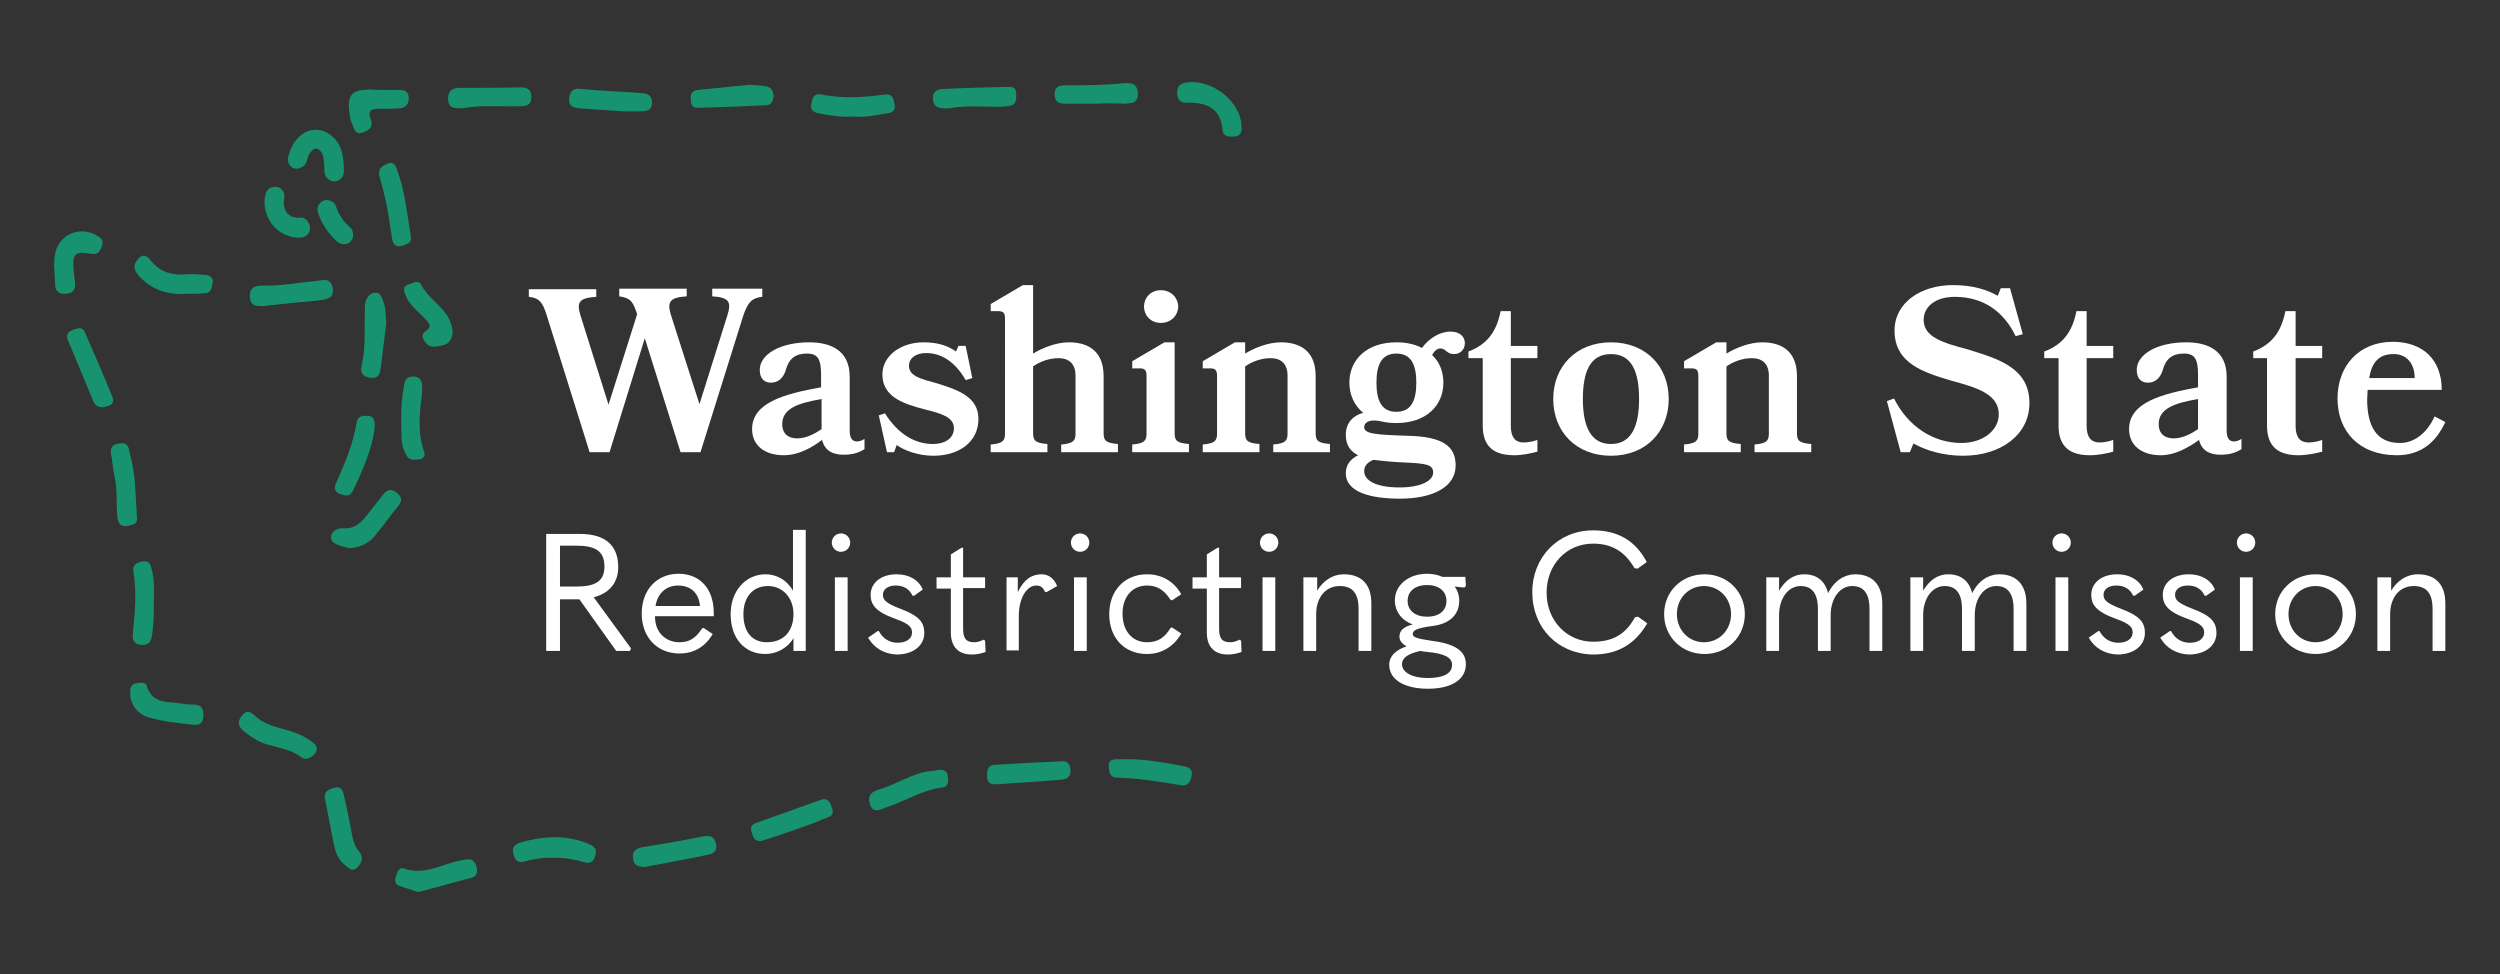 <?xml version="1.0" encoding="utf-8"?>
<!-- Generator: Adobe Illustrator 24.2.0, SVG Export Plug-In . SVG Version: 6.00 Build 0)  -->
<svg version="1.1" id="Layer_1" xmlns="http://www.w3.org/2000/svg" xmlns:xlink="http://www.w3.org/1999/xlink" x="0px" y="0px"
	 viewBox="0 0 489.3 190.7" style="enable-background:new 0 0 489.3 190.7;" xml:space="preserve">
<rect x="0" y="0" width="489.3" height="190.7" fill="#333333" stroke="none"/>
<style type="text/css">
	.st0{fill:#17946F;}
	.st1{fill:#FFFFFF;}
</style>
<g>
	<g>
		<path class="st0" d="M75.6,63.2c-0.4,3-0.7,6-1.1,9c-0.2,1.3-0.7,2-2.2,1.7c-1.5-0.3-1.8-1.1-1.5-2.4c0.8-3.4,0.5-6.9,0.6-10.4
			c0-0.8,0-1.5,0.2-2.2c0.3-0.8,0.9-1.6,1.8-1.6c1.1-0.1,1.3,0.9,1.6,1.7C75.6,60.3,75.4,61.7,75.6,63.2z"/>
		<path class="st0" d="M51.5,59.9c-1.2,0-2.5,0.1-2.6-1.8c-0.1-1.9,1.1-2.2,2.6-2.2C55,56,58.4,55.3,61.8,55
			c1.2-0.1,2.9-0.8,3.3,1.3c0.4,2.1-1.2,2.3-2.7,2.5C58.9,59.1,55.2,59.5,51.5,59.9z"/>
		<path class="st0" d="M146.6,16.6c1.3,0.1,2.3,0.1,3.3,0.3c1.1,0.2,1.5,0.9,1.5,2c-0.1,1-0.5,1.7-1.5,1.7c-4.5,0.2-9,0.4-13.4,0.5
			c-1.2,0-1.3-0.9-1.3-1.8c-0.1-1,0.4-1.6,1.4-1.7C140,17.3,143.5,16.9,146.6,16.6z"/>
		<path class="st0" d="M243,24.9c0.1,1-0.3,1.7-1.3,1.8c-1.1,0.1-2.3,0.1-2.4-1.2c-0.4-4.4-3.2-5.5-7.1-5.4
			c-1.2,0.1-1.8-0.7-1.8-1.9c0-1.1,0.3-1.7,1.5-2C236.9,15.2,243,19.8,243,24.9z"/>
		<path class="st0" d="M108.2,167.9c-1.9-0.1-3.7,0.2-5.5,0.7c-1.3,0.4-1.9-0.2-2.2-1.4c-0.4-1.3,0.2-1.9,1.3-2.3
			c4.3-1.2,8.6-1.6,13,0.1c1.2,0.5,2.2,0.9,1.7,2.5c-0.5,1.7-1.5,1.5-2.7,1.1C111.9,168.1,110.1,167.8,108.2,167.9z"/>
		<path class="st0" d="M37.4,141.8c-2.8-0.3-5.6-0.6-8.3-1.4c-2.3-0.6-3.8-2.8-3.6-5.2c0-0.6,0.2-1.2,0.9-1.4
			c0.8-0.2,2.1-0.4,2.3,0.4c1.2,3.9,4.6,3,7.4,3.6c0.6,0.1,1.2,0.1,1.8,0.1c1.6,0,2,0.9,1.9,2.4C39.7,141.9,38.6,142,37.4,141.8z"/>
		<path class="st0" d="M68.5,107.3c-0.4-0.1-1-0.2-1.6-0.4c-1-0.3-2.2-0.7-2.1-1.9c0.1-1.1,1.5-1.7,2.3-1.6c2.7,0.2,3.9-1.5,5.3-3.3
			c0.8-1.1,1.7-2.1,2.5-3.2c0.8-1,1.5-1.4,2.7-0.5c1.2,0.9,1.1,1.7,0.3,2.7c-1.5,1.8-2.9,3.8-4.4,5.6
			C72.3,106.3,70.6,107.1,68.5,107.3z"/>
		<path class="st0" d="M149,164.6c-1.3,0.1-1.5-0.6-1.8-1.4c-0.3-0.9-0.4-1.7,0.7-2.1c4.3-1.5,8.6-3.1,12.9-4.6
			c0.9-0.3,1.5,0.2,1.8,1c0.3,0.8,0.8,1.8-0.2,2.3C157.9,161.7,153.4,163.2,149,164.6z"/>
		<path class="st0" d="M65.8,154.1c1.1-0.1,1.3,0.7,1.5,1.5c0.5,2.2,1,4.5,1.4,6.7c0.3,1.6,0.5,3.1,1.6,4.4c1,1.1,0.4,2.4-0.5,3.2
			c-0.9,0.8-1.7-0.1-2.4-0.7c-1-0.8-1.6-2-1.9-3.3c-0.7-3.1-1.2-6.3-1.9-9.5C63.3,154.7,64.6,154.4,65.8,154.1z"/>
		<path class="st0" d="M183.4,150.7c1.2-0.1,2,0.1,2.1,1.2c0.1,0.9,0.2,2.1-1,2.2c-4,0.5-7.3,2.7-11,3.9c-1,0.3-2.6,1.4-3.2-0.5
			c-0.6-1.8,0.2-2.6,2.1-3.1c3.3-1,6.2-3.1,9.8-3.5C182.7,150.9,183.2,150.8,183.4,150.7z"/>
		<path class="st0" d="M195,153.5c-1.1,0.1-1.8-0.3-1.8-1.5c0-1.1,0-2.2,1.4-2.3c4.4-0.3,8.8-0.5,13.2-0.7c1.1-0.1,1.7,0.6,1.7,1.7
			c0.1,1.3-0.6,1.8-1.8,1.9C203.4,153,199.2,153.2,195,153.5z"/>
		<path class="st0" d="M10.6,52c0-0.5,0-1.7,0.3-2.8c1-3.6,5.1-5,8.2-3c0.9,0.5,1.2,1.1,0.8,2.1c-0.4,0.9-0.7,1.6-2,1.4
			c-3.2-0.6-3.8-0.1-3.5,3.3c0.1,0.8,0.2,1.7,0.3,2.5c0.1,1.2-0.5,1.9-1.8,2c-1.2,0.1-2-0.4-2.1-1.6C10.7,54.7,10.7,53.7,10.6,52z"
			/>
		<path class="st0" d="M81.8,174.6c-1.2-0.4-2.4-0.8-3.6-1.2c-0.9-0.3-1-1.1-0.7-1.9c0.3-0.8,0.6-1.9,1.6-1.5
			c4,1.4,7.4-0.9,11.1-1.6c1.4-0.3,2.6-0.6,3.1,1.4c0.4,2-1.1,2-2.2,2.3C88.1,172.9,85,173.8,81.8,174.6z"/>
		<path class="st0" d="M214.5,20.3c-2,0-4.1,0-6.1,0c-1.2,0-1.9-0.4-2-1.7c0-1.5,0.7-1.9,2-1.9c3.8,0,7.6,0,11.4-0.4
			c1.4-0.1,2.8-0.1,2.9,1.9c0.1,2.1-1.3,2-2.7,2.1C218.2,20.2,216.4,20.2,214.5,20.3C214.5,20.2,214.5,20.3,214.5,20.3z"/>
		<path class="st0" d="M20.3,79.7c-1.1,0.1-1.7-0.4-2-1.1c-1.7-4-3.3-8-5-12c-0.4-1-0.1-1.6,0.9-2c0.9-0.3,1.9-0.8,2.4,0.4
			c1.8,4.2,3.7,8.4,5.4,12.7C22.6,79.4,21.1,79.4,20.3,79.7z"/>
		<path class="st0" d="M73.3,84c-0.5,3.9-2.3,8.1-4.3,12.2c-0.6,1.1-1.5,0.8-2.4,0.5c-1.1-0.4-1.3-1.2-0.8-2.2
			c1.7-3.8,3.3-7.6,4-11.8c0.2-1.2,1.1-1.4,2.1-1.3C73.1,81.4,73.5,82.2,73.3,84z"/>
		<path class="st0" d="M221.5,148.6c3.3,0.1,6.8,0.7,10.3,1.4c1.1,0.2,1.7,0.7,1.4,1.9c-0.2,1.1-0.7,2-2,1.8
			c-4.2-0.7-8.4-1.4-12.6-1.5c-1.4,0-1.5-1.2-1.6-2.2c-0.1-1.2,0.7-1.4,1.7-1.4C219.5,148.6,220.3,148.6,221.5,148.6z"/>
		<path class="st0" d="M126.1,169.7c-1.2-0.1-2.1-0.3-2.2-1.7c-0.2-1.4,0.5-1.9,1.9-2.2c3.9-0.6,7.9-1.3,11.8-2.1
			c1.3-0.2,2.1-0.1,2.5,1.3c0.4,1.5-0.4,2.1-1.6,2.3C134.3,168.2,130.2,168.9,126.1,169.7z"/>
		<path class="st0" d="M90.5,21.2c-1.6,0-2.7,0-2.8-1.7c-0.1-1.7,0.8-2.3,2.3-2.3c4,0,7.9,0,11.9-0.1c1.3,0,2.1,0.4,2.1,1.9
			c0,1.5-0.9,1.8-2.2,1.8C97.9,20.9,94,20.5,90.5,21.2z"/>
		<path class="st0" d="M185.7,21.2c-1.8,0.1-3-0.1-3.1-1.8c-0.1-1.7,1.1-2,2.3-2c4.2-0.2,8.4-0.3,12.7-0.4c1,0,1.3,0.6,1.3,1.5
			c0,1,0,2-1.2,2.2c-1,0.2-2,0.2-3,0.2C191.5,20.8,188.4,20.7,185.7,21.2z"/>
		<path class="st0" d="M82.6,77c-0.4,3.4-1,7.4,0.4,11.4c0.3,0.7-0.1,1.4-0.9,1.5c-0.9,0.1-1.9,0.3-2.5-0.7c-0.6-1-1-2.2-1-3.4
			c-0.1-3.3-0.2-6.6,0.4-9.9c0.2-1.3,0.4-2.3,2.1-2.2C82.7,73.9,82.7,75.1,82.6,77z"/>
		<path class="st0" d="M166.9,22.8c-2.2,0.2-4.4-0.2-6.6-0.6c-1-0.2-1.8-0.6-1.5-1.9c0.2-1.1,0.5-2.1,1.9-1.8
			c4.1,0.8,8.3,0.6,12.4,0c1.6-0.2,1.8,0.8,2,2c0.2,1.3-0.6,1.6-1.7,1.7C171.3,22.6,169.1,23,166.9,22.8z"/>
		<path class="st0" d="M26.8,101.2c0.2,1.3-0.7,1.5-1.7,1.7c-1.3,0.3-1.9-0.3-2.1-1.5c-0.3-2.6,0-5.3-0.5-7.8
			c-0.3-1.2-0.4-2.5-0.6-3.8c-0.3-1.4-0.6-2.7,1.4-3c2.1-0.4,1.9,1.3,2.2,2.4C26.6,93,26.5,97.1,26.8,101.2z"/>
		<path class="st0" d="M62,146.5c0,1.3-1.9,2.5-2.9,1.8c-2-1.6-4.5-1.9-6.8-2.6c-1.8-0.5-3.2-1.5-4.6-2.6c-1.3-1.1-1.2-2.1-0.2-3.2
			c1-1.2,1.8-0.3,2.5,0.3c1.8,1.6,4,2.1,6.2,2.7c1.7,0.5,3.2,1.1,4.6,2.1C61.4,145.4,61.9,145.8,62,146.5z"/>
		<path class="st0" d="M80.4,46.3c0.2,1.3-0.8,1.5-1.7,1.8c-1,0.3-1.7-0.1-1.9-1.1c-0.4-2.1-0.6-4.2-1-6.2c-0.4-2.1-0.9-4.1-1.5-6.2
			c-0.4-1.5,0.3-2,1.4-2.5c1.4-0.7,1.8,0.4,2.1,1.4C79.3,37.6,79.7,42,80.4,46.3z"/>
		<path class="st0" d="M122.1,21.8c-2.7-0.2-5.7-0.4-8.7-0.6c-1.2-0.1-2.2-0.5-2-2c0.2-1.5,0.9-2,2.4-1.8c3.8,0.4,7.6,0.5,11.4,0.8
			c1.3,0.1,2.4,0.2,2.4,1.9c0,1.7-1.3,1.7-2.5,1.7C124.2,21.8,123.3,21.8,122.1,21.8z"/>
		<path class="st0" d="M30.1,117.7c0,2.5,0,4.7-0.4,6.9c-0.2,1.3-0.9,1.7-2.1,1.6c-1.4-0.1-1.7-1-1.6-2.1c0.4-4.1,0.8-8.2,0.1-12.4
			c-0.2-1.2,0.8-1.6,1.7-1.8c1-0.2,1.6,0.2,1.8,1.2C30.3,113.4,30.1,115.7,30.1,117.7z"/>
		<path class="st0" d="M36.7,57.5c-3.8,0.3-7-0.7-9.6-3.6c-1.1-1.3-1-2.2,0-3.3c1.1-1.2,1.9-0.2,2.5,0.5c1.8,2.2,4.1,2.8,6.8,2.6
			c1.3-0.1,2.5,0,3.8,0.1c0.9,0.1,1.7,0.6,1.4,1.7c-0.2,0.9-0.3,1.9-1.6,1.9C38.9,57.5,37.8,57.5,36.7,57.5z"/>
		<path class="st0" d="M88.6,65c-0.1,1.3-0.6,2.3-2,2.6c-1.2,0.2-2.5,0.7-3.4-0.7c-0.5-0.7-0.8-1.4,0-2c1.7-1.1,0.6-1.9-0.3-2.8
			c-1.4-1.4-2.9-2.6-3.6-4.5c-0.3-0.8-0.4-1.6,0.6-1.9c0.8-0.3,2-1,2.5,0c1.2,2.3,3.3,3.6,4.8,5.6C88,62.4,88.5,63.6,88.6,65z"/>
		<path class="st0" d="M74.9,17.6c1.1,0,2.2,0,3.3,0c1.1,0,1.8,0.4,1.8,1.6c0,1.2-0.6,1.9-1.8,2c-1.4,0.1-2.7,0.1-4.1,0.1
			c-1.4,0-2.2,0.4-1.6,1.9c0.6,1.5,0,2.2-1.4,2.7c-1.6,0.6-1.8-0.7-2.2-1.7c-0.3-0.6-0.4-1.3-0.5-2c-0.5-3.6,0.4-4.6,4-4.7
			C73.2,17.6,74,17.6,74.9,17.6C74.9,17.6,74.9,17.6,74.9,17.6z"/>
	</g>
	<g>
		<g>
			<g>
				<path class="st1" d="M149.2,56.6v1.5c-2,0.2-2.8,1-3.7,3.6l-8.4,26.8h-3.9l-7-22.3l-6.9,22.3h-3.9l-8.4-26.8
					c-0.8-2.6-1.5-3.4-3.5-3.6v-1.5h13.2v1.5c-3.3,0.2-3.9,1-3.1,3.6l5.5,17.5l5.6-17.7c-0.8-2.5-1.3-3.2-3.5-3.5v-1.5h13.2v1.5
					c-3.2,0.2-3.9,1-3.1,3.6l5.6,17.5l5.5-17.5c0.8-2.6,0.2-3.4-3-3.6v-1.5H149.2z"/>
				<path class="st1" d="M153.4,89.1c-3.7,0-6.2-1.9-6.2-5.1c0-5.2,6.3-6.9,13.5-8.2v-2.4c0-3.1-0.6-4.2-2.8-4.2
					c-2.2,0-3.5,1-4.1,3.2c-0.5,1.7-1.6,2.5-2.9,2.5c-1.3,0-2.2-0.8-2.2-2.5c0-3,3.9-5.4,9.7-5.4c4.2,0,7.9,1.6,7.9,6.7v10.6
					c0,1.4,0.5,2.1,1.4,2.1c0.4,0,0.9-0.1,1.5-0.5v2c-1.1,0.7-2.3,1.1-4.1,1.1c-2.1,0-3.7-0.8-4.2-2.9
					C158.9,87.6,156.3,89.1,153.4,89.1z M160.8,78.1c-4.7,0.8-7.7,1.9-7.7,4.9c0,2,1.3,2.8,2.9,2.8c1.7,0,3.3-0.8,4.8-1.8V78.1z"/>
				<path class="st1" d="M191.5,82c0,4.5-3.8,7.2-8.8,7.2c-2.9,0-5.7-1-7.2-2.1l-0.5,1.4h-1.4l-1.6-7.2l1.2-0.4c2.6,4.1,5.9,6,9.4,6
					c2.2,0,4.1-1,4.1-3.1c0-2.2-2.6-2.9-5.8-3.7c-3.8-1-8.2-2.3-8.2-6.8c0-3.6,3.5-6.3,8.1-6.3c3,0,4.9,0.8,6.3,1.8l0.5-1.1h1.4
					l1.3,6.3l-1.3,0.4c-2.1-3.7-4.9-5.3-7.7-5.3c-2.2,0-3.4,1.1-3.4,2.5c0,2,2.4,2.6,5.4,3.4C187.4,76.3,191.5,77.6,191.5,82z"/>
				<path class="st1" d="M207.7,87c2.3-0.2,2.8-0.7,2.8-2.1V73.5c0-2.4-1.4-3.4-3.3-3.4c-1.8,0-3.5,0.6-5,1.6v13.1
					c0,1.5,0.5,1.9,2.8,2.1v1.6h-11.1V87c2.3-0.2,2.8-0.7,2.8-2.1V62.3c0-1.1-0.4-1.4-1.3-1.4h-1.5v-1.4l6.3-3.7h2v13.4
					c1.8-1.1,4.5-2.2,7-2.2c3,0,6.8,1.1,6.8,6.6v11.2c0,1.5,0.5,1.9,2.8,2.1v1.6h-11.1V87z"/>
				<path class="st1" d="M221.6,87c2.3-0.2,2.8-0.7,2.8-2.1V73.5c0-1.1-0.4-1.4-1.3-1.4h-1.5v-1.4l6.3-3.7h2v17.8
					c0,1.5,0.5,1.9,2.8,2.1v1.6h-11.1V87z M230.6,60c0,1.6-1.3,3.2-3.4,3.2c-2.1,0-3.3-1.6-3.3-3.2c0-1.6,1.2-3.2,3.3-3.2
					C229.3,56.8,230.6,58.4,230.6,60z"/>
				<path class="st1" d="M249.2,87c2.3-0.2,2.8-0.7,2.8-2.1V73.5c0-2.4-1.4-3.4-3.3-3.4c-1.8,0-3.5,0.6-5,1.6v13.1
					c0,1.5,0.5,1.9,2.8,2.1v1.6h-11.1V87c2.3-0.2,2.8-0.7,2.8-2.1V73.5c0-1.1-0.4-1.4-1.3-1.4h-1.5v-1.4l6.3-3.7h2v2.2
					c1.8-1.1,4.5-2.2,7-2.2c3,0,6.8,1.1,6.8,6.6v11.2c0,1.5,0.5,1.9,2.8,2.1v1.6h-11.1V87z"/>
				<path class="st1" d="M280.3,69.5c1.5,1.4,2.2,3.3,2.2,5.4c0,4.5-3.4,7.9-9.2,7.9c-2.4,0-3.1-0.5-4.4-0.5c-1.3,0-1.9,0.6-1.9,1.3
					c0,1.3,2.1,1.5,8.8,1.7c6.7,0.2,9.1,2.1,9.1,5.8c0,4.3-4.6,6.5-10.9,6.5c-5.6,0-10.6-1.2-10.6-5c0-1.7,1-2.8,2.4-3.5
					c-1.6-0.8-2.4-2.1-2.4-4c0-2.4,1.5-3.8,3.4-4.3c-1.7-1.4-2.7-3.5-2.7-5.9c0-4.5,3.4-7.9,9.2-7.9c2,0,3.7,0.4,5,1.1
					c1.4-1.9,3.5-3.2,5.6-3.2c1.6,0,2.8,0.8,2.8,2.3c0,1.1-0.8,2.1-2.1,2.1c-1.5,0-1.6-1.1-2.7-1.1
					C281.3,68.2,280.7,68.7,280.3,69.5z M274.5,90.5c-2.2-0.1-4.1-0.3-5.7-0.5c-1.2,0.5-1.8,1.2-1.8,2.2c0,1.9,2.4,3.2,6.9,3.2
					c4.4,0,6.6-1.4,6.6-2.9C280.5,90.9,279.2,90.7,274.5,90.5z M277.2,74.9c0-3.5-1-5.7-3.9-5.7s-3.9,2.2-3.9,5.7
					c0,3.5,1,5.7,3.9,5.7S277.2,78.4,277.2,74.9z"/>
				<path class="st1" d="M296.4,89.1c-3.7,0-6.2-1.4-6.2-5.8V70.1h-2.8v-1.3c3.7-1.4,5.5-3.9,6.3-7.9h2v6.8h5.2v2.4h-5.2v13.3
					c0,2.2,0.9,3.2,2.5,3.2c0.9,0,1.9-0.2,2.7-0.5v2.3C299.8,88.7,298,89.1,296.4,89.1z"/>
				<path class="st1" d="M326.6,78.1c0,6.3-4.4,11.1-11.3,11.1c-6.8,0-11.3-4.7-11.3-11.1c0-6.4,4.5-11.1,11.3-11.1
					C322.1,67,326.6,71.7,326.6,78.1z M320.8,78.1c0-5.3-1.4-8.8-5.5-8.8c-4.1,0-5.5,3.5-5.5,8.8c0,5.3,1.5,8.8,5.5,8.8
					C319.3,86.9,320.8,83.4,320.8,78.1z"/>
				<path class="st1" d="M343.4,87c2.3-0.2,2.8-0.7,2.8-2.1V73.5c0-2.4-1.4-3.4-3.3-3.4c-1.8,0-3.5,0.6-5,1.6v13.1
					c0,1.5,0.5,1.9,2.8,2.1v1.6h-11.1V87c2.3-0.2,2.8-0.7,2.8-2.1V73.5c0-1.1-0.4-1.4-1.3-1.4h-1.5v-1.4l6.3-3.7h2v2.2
					c1.8-1.1,4.5-2.2,7-2.2c3,0,6.8,1.1,6.8,6.6v11.2c0,1.5,0.5,1.9,2.8,2.1v1.6h-11.1V87z"/>
				<path class="st1" d="M397.2,78.9c0,6.2-5.6,10.3-13,10.3c-3.8,0-7.2-1-9.7-2.4l-0.7,1.7H372l-2.7-10l1.4-0.5
					c2.7,5.4,7.6,8.7,13.2,8.7c4.1,0,7.3-2.4,7.3-5.6c0-3.9-4.1-5.2-9.3-6.6c-5.3-1.6-11.1-3.3-11.1-9.8c0-5.5,5.2-8.9,11.4-8.9
					c4.1,0,6.9,1,8.8,2.1l0.6-1.5h1.8l2.5,9l-1.4,0.4c-2.3-4.8-6.3-7.7-11.9-7.7c-3.9,0-6.1,2-6.1,4.5c0,3.4,3.8,4.5,8.7,5.8
					C390.9,70.2,397.2,71.9,397.2,78.9z"/>
				<path class="st1" d="M409.1,89.1c-3.7,0-6.2-1.4-6.2-5.8V70.1h-2.8v-1.3c3.7-1.4,5.5-3.9,6.3-7.9h2v6.8h5.2v2.4h-5.2v13.3
					c0,2.2,0.9,3.2,2.5,3.2c0.9,0,1.9-0.2,2.7-0.5v2.3C412.5,88.7,410.7,89.1,409.1,89.1z"/>
				<path class="st1" d="M422.9,89.1c-3.7,0-6.2-1.9-6.2-5.1c0-5.2,6.3-6.9,13.5-8.2v-2.4c0-3.1-0.6-4.2-2.8-4.2
					c-2.2,0-3.5,1-4.1,3.2c-0.5,1.7-1.6,2.5-2.9,2.5c-1.3,0-2.2-0.8-2.2-2.5c0-3,3.9-5.4,9.7-5.4c4.2,0,7.9,1.6,7.9,6.7v10.6
					c0,1.4,0.5,2.1,1.4,2.1c0.4,0,0.9-0.1,1.5-0.5v2c-1.1,0.7-2.3,1.1-4.1,1.1c-2.1,0-3.7-0.8-4.2-2.9
					C428.3,87.6,425.7,89.1,422.9,89.1z M430.2,78.1c-4.7,0.8-7.7,1.9-7.7,4.9c0,2,1.3,2.8,2.9,2.8c1.7,0,3.3-0.8,4.8-1.8V78.1z"/>
				<path class="st1" d="M449.9,89.1c-3.7,0-6.2-1.4-6.2-5.8V70.1H441v-1.3c3.7-1.4,5.5-3.9,6.3-7.9h2v6.8h5.2v2.4h-5.2v13.3
					c0,2.2,0.9,3.2,2.5,3.2c0.9,0,1.9-0.2,2.7-0.5v2.3C453.4,88.7,451.5,89.1,449.9,89.1z"/>
				<path class="st1" d="M463.3,78.1c0,5.3,1.8,8.6,6.4,8.6c2.8,0,5.3-1.9,6.8-5.2l2.1,1.1c-1.8,3.9-4.7,6.5-9.5,6.5
					c-7.4,0-11.6-4.7-11.6-11.1c0-6.4,4.2-11.1,10.8-11.1c5.9,0,9.6,3.5,9.6,9.4h-14.5C463.4,77,463.3,77.5,463.3,78.1z M472.6,74
					c0-3-1.7-4.7-4.1-4.7c-3,0-4.3,1.7-4.8,4.7H472.6z"/>
				<path class="st1" d="M123.5,126.9l-0.2,0.5h-2.7l-7.2-10.1h-3.8v10.1h-2.7v-22.9h6.6c4.8,0,7.5,2.1,7.5,6.5c0,3-1.7,5.1-4.8,5.9
					L123.5,126.9z M109.6,106.8v8h3.2c3.8,0,5.5-1.1,5.5-3.9c0-3-1.7-4.1-5.5-4.1H109.6z"/>
				<path class="st1" d="M128.2,120.6v0.1c0,3.1,2.1,5,4.8,5c1.9,0,3.2-0.8,4.4-2.7l0.3-0.1l1.8,1.2c-1.5,2.5-3.7,3.8-6.5,3.8
					c-4.4,0-7.4-3.2-7.4-7.8c0-4.7,3-7.8,7.2-7.8c4.1,0,6.9,2.8,6.9,7.7c0,0.2,0,0.3,0,0.6H128.2z M128.3,118.6h8.7
					c-0.2-2.5-1.8-4-4.3-4C130.4,114.6,128.7,116.1,128.3,118.6z"/>
				<path class="st1" d="M143,120.2c0-4.6,3-7.8,6.8-7.8c2.2,0,4.2,1.1,5.4,3.2v-4.7v-7.2h2.5v23.7h-2.4v-2.5
					c-1.1,1.9-3.3,3.1-5.5,3.1C145.7,128,143,124.9,143,120.2z M155.3,120.2c0-3.2-2.1-5.5-5-5.5c-2.9,0-4.8,2.1-4.8,5.5
					c0,3.5,1.7,5.5,4.6,5.5C153.4,125.7,155.3,123.5,155.3,120.2z"/>
				<path class="st1" d="M162.8,106.2c0-1,0.8-1.8,1.8-1.8c1,0,1.8,0.8,1.8,1.8c0,1-0.8,1.8-1.8,1.8
					C163.6,108,162.8,107.2,162.8,106.2z M163.4,127.4V113h2.5v14.4H163.4z"/>
				<path class="st1" d="M169.9,124.8l1.9-1.3l0.2,0c0.8,1.5,2.1,2.3,3.7,2.3c1.7,0,2.8-0.8,2.8-2c0-1-0.5-1.7-3.3-2.7
					c-3.9-1.4-4.8-2.8-4.8-4.7c0-2.2,1.9-4,5.1-4c2.5,0,4.4,1.2,5.1,3l-1.7,1.2l-0.3,0c-0.6-1.3-1.7-2-3.3-2c-1.6,0-2.5,0.8-2.5,1.8
					c0,0.9,0.4,1.6,3.3,2.7c3.7,1.4,4.8,2.6,4.8,4.8c0,2.4-2.1,4.2-5.4,4.2C173.1,128,171.1,126.9,169.9,124.8z"/>
				<path class="st1" d="M192.8,125.4l0.1,2.2c-0.8,0.3-1.7,0.5-2.7,0.5c-2.6,0-4.1-1.5-4.1-4.3v-8.6h-2.8V113h2.8v-4.5l2.1-1.3h0.3
					v5.8h4.3v2.1h-4.3v7.9c0,2,0.6,2.7,2.2,2.7c0.6,0,1.2-0.2,1.8-0.5L192.8,125.4z"/>
				<path class="st1" d="M197,127.4V113h2.2v2.9c1.2-2.5,2.7-3.5,4.7-3.5c1.3,0,2.4,0.8,3,2.3l-2.1,1.2l-0.3-0.1
					c-0.4-0.9-0.9-1.2-1.7-1.2c-1.7,0-3.4,2.2-3.4,6v6.7H197z"/>
				<path class="st1" d="M209.6,106.2c0-1,0.8-1.8,1.8-1.8c1,0,1.8,0.8,1.8,1.8c0,1-0.8,1.8-1.8,1.8
					C210.4,108,209.6,107.2,209.6,106.2z M210.2,127.4V113h2.5v14.4H210.2z"/>
				<path class="st1" d="M217.1,120.2c0-4.6,3-7.8,7.4-7.8c2.8,0,5.2,1.3,6.7,3.9l-1.8,1.2l-0.3-0.1c-1.3-2-2.7-2.8-4.6-2.8
					c-2.8,0-4.8,2.1-4.8,5.5c0,3.5,2,5.6,4.8,5.6c2,0,3.4-0.8,4.6-2.8l0.3-0.1l1.8,1.2c-1.5,2.6-3.9,4-6.7,4
					C220,128,217.1,124.8,217.1,120.2z"/>
				<path class="st1" d="M242.9,125.4l0.1,2.2c-0.8,0.3-1.7,0.5-2.7,0.5c-2.6,0-4.1-1.5-4.1-4.3v-8.6h-2.8V113h2.8v-4.5l2.1-1.3h0.3
					v5.8h4.3v2.1h-4.3v7.9c0,2,0.6,2.7,2.2,2.7c0.6,0,1.2-0.2,1.8-0.5L242.9,125.4z"/>
				<path class="st1" d="M246.6,106.2c0-1,0.8-1.8,1.8-1.8c1,0,1.8,0.8,1.8,1.8c0,1-0.8,1.8-1.8,1.8
					C247.4,108,246.6,107.2,246.6,106.2z M247.1,127.4V113h2.5v14.4H247.1z"/>
				<path class="st1" d="M255.3,113h2.5v2.6c1.2-2,3.1-3.2,5.2-3.2c3.5,0,5.4,2,5.4,5.7v9.3h-2.5v-8.2c0-3.1-1.2-4.5-3.7-4.5
					c-2.8,0-4.6,2.3-4.6,5.5v7.2h-2.5V113z"/>
				<path class="st1" d="M271.9,130.1c0-1.7,1.3-2.9,3.4-3.6c-0.9-0.5-1.4-1.1-1.4-1.9c0-1.2,0.8-1.9,2.6-2.4
					c-2.1-0.7-3.5-2.5-3.5-4.7c0-3,2.7-5.2,6.3-5.2c1.1,0,2.1,0.2,3,0.6h4.5l0.1,1.8l-0.3,0.3l-1.9-0.2c0.6,0.8,0.9,1.7,0.9,2.8
					c0,2.7-1.9,4.5-5.1,4.9c-3,0.4-4,0.8-4,1.6c0,0.6,0.8,0.9,3.6,1.3c4.7,0.6,6.8,2,6.8,4.6c0,3-2.8,4.8-7.4,4.8
					C274.8,134.8,271.9,133,271.9,130.1z M284.2,130.1c0-1.5-1.7-2.2-4.8-2.5c-0.4,0-0.9-0.1-1.4-0.2c-2.3,0.5-3.6,1.3-3.6,2.6
					c0,1.6,2,2.7,5,2.7C282.6,132.7,284.2,131.8,284.2,130.1z M283.1,117.6c0-1.9-1.5-3.1-3.8-3.1c-2.3,0-3.8,1.2-3.8,3.1
					c0,1.9,1.5,3.1,3.8,3.1C281.7,120.7,283.1,119.5,283.1,117.6z"/>
				<path class="st1" d="M299.9,115.9c0-6.9,5.1-12.1,11.9-12.1c4.8,0,8.3,2,10.5,6.2l-1.8,1.3l-0.6-0.1c-1.9-3.3-4.5-4.8-8.1-4.8
					c-5.2,0-9.1,4.1-9.1,9.6c0,5.5,4,9.6,9.1,9.6c3.9,0,6.4-1.5,8.2-4.8l0.6-0.1l1.8,1.3c-2.4,4.1-5.8,6.1-10.6,6.1
					C304.9,128,299.9,122.9,299.9,115.9z"/>
				<path class="st1" d="M325.7,120.2c0-4.4,3.4-7.8,7.9-7.8s7.9,3.4,7.9,7.8c0,4.4-3.4,7.8-7.9,7.8S325.7,124.6,325.7,120.2z
					 M338.8,120.2c0-3.1-2.3-5.5-5.3-5.5c-3,0-5.3,2.4-5.3,5.5s2.3,5.5,5.3,5.5S338.8,123.3,338.8,120.2z"/>
				<path class="st1" d="M368.4,118.1v9.3h-2.5v-8.2c0-3.1-1.2-4.5-3.4-4.5c-2.4,0-4.2,2.4-4.2,5.7v7h-2.5v-8.2
					c0-3.1-1.2-4.5-3.4-4.5c-2.4,0-4.2,2.4-4.2,5.7v7h-2.5V113h2.5v2.6c1.2-2,2.8-3.2,4.9-3.2c2.5,0,4.1,1.3,4.7,3.7
					c1.2-2.5,3.3-3.7,5.3-3.7C366.4,112.4,368.4,114.4,368.4,118.1z"/>
				<path class="st1" d="M396.6,118.1v9.3h-2.5v-8.2c0-3.1-1.2-4.5-3.4-4.5c-2.4,0-4.2,2.4-4.2,5.7v7h-2.5v-8.2
					c0-3.1-1.2-4.5-3.4-4.5c-2.4,0-4.2,2.4-4.2,5.7v7h-2.5V113h2.5v2.6c1.2-2,2.8-3.2,4.9-3.2c2.5,0,4.1,1.3,4.7,3.7
					c1.2-2.5,3.3-3.7,5.3-3.7C394.6,112.4,396.6,114.4,396.6,118.1z"/>
				<path class="st1" d="M401.7,106.2c0-1,0.8-1.8,1.8-1.8s1.8,0.8,1.8,1.8c0,1-0.8,1.8-1.8,1.8S401.7,107.2,401.7,106.2z
					 M402.3,127.4V113h2.5v14.4H402.3z"/>
				<path class="st1" d="M408.8,124.8l1.9-1.3l0.2,0c0.8,1.5,2.1,2.3,3.7,2.3c1.7,0,2.8-0.8,2.8-2c0-1-0.5-1.7-3.3-2.7
					c-3.9-1.4-4.8-2.8-4.8-4.7c0-2.2,1.9-4,5.1-4c2.5,0,4.4,1.2,5.1,3l-1.7,1.2l-0.3,0c-0.6-1.3-1.7-2-3.3-2c-1.6,0-2.5,0.8-2.5,1.8
					c0,0.9,0.4,1.6,3.3,2.7c3.7,1.4,4.8,2.6,4.8,4.8c0,2.4-2.1,4.2-5.4,4.2C412,128,410,126.9,408.8,124.8z"/>
				<path class="st1" d="M422.8,124.8l1.9-1.3l0.2,0c0.8,1.5,2.1,2.3,3.7,2.3c1.7,0,2.8-0.8,2.8-2c0-1-0.5-1.7-3.3-2.7
					c-3.9-1.4-4.8-2.8-4.8-4.7c0-2.2,1.9-4,5.1-4c2.5,0,4.4,1.2,5.1,3l-1.7,1.2l-0.3,0c-0.6-1.3-1.7-2-3.3-2c-1.6,0-2.5,0.8-2.5,1.8
					c0,0.9,0.4,1.6,3.3,2.7c3.7,1.4,4.8,2.6,4.8,4.8c0,2.4-2.1,4.2-5.4,4.2C426,128,424,126.9,422.8,124.8z"/>
				<path class="st1" d="M437.8,106.2c0-1,0.8-1.8,1.8-1.8s1.8,0.8,1.8,1.8c0,1-0.8,1.8-1.8,1.8S437.8,107.2,437.8,106.2z
					 M438.4,127.4V113h2.5v14.4H438.4z"/>
				<path class="st1" d="M445.3,120.2c0-4.4,3.4-7.8,7.9-7.8s7.9,3.4,7.9,7.8c0,4.4-3.4,7.8-7.9,7.8S445.3,124.6,445.3,120.2z
					 M458.5,120.2c0-3.1-2.3-5.5-5.3-5.5s-5.3,2.4-5.3,5.5s2.3,5.5,5.3,5.5S458.5,123.3,458.5,120.2z"/>
				<path class="st1" d="M465.5,113h2.5v2.6c1.2-2,3.1-3.2,5.2-3.2c3.5,0,5.4,2,5.4,5.7v9.3h-2.5v-8.2c0-3.1-1.2-4.5-3.7-4.5
					c-2.8,0-4.6,2.3-4.6,5.5v7.2h-2.5V113z"/>
			</g>
		</g>
	</g>
</g>
<g>
	<g>
		<g>
			<path class="st0" d="M58.8,42.6c-0.3,0-0.6,0-0.9,0c0.2,0,0.3,0,0.5,0.1c-0.4-0.1-0.8-0.2-1.2-0.3c0.1,0.1,0.3,0.1,0.4,0.2
				c-0.3-0.1-0.5-0.2-0.8-0.4c-0.1-0.1-0.5-0.4-0.1,0c-0.1-0.1-0.2-0.2-0.3-0.3c-0.1-0.1-0.2-0.2-0.3-0.3c0,0-0.1-0.1-0.1-0.1
				c0,0,0.3,0.4,0.1,0.1c-0.2-0.3-0.3-0.5-0.4-0.8c0.1,0.1,0.1,0.3,0.2,0.4c-0.2-0.4-0.3-0.9-0.4-1.3c0,0.2,0,0.3,0.1,0.5
				c-0.1-0.5-0.1-0.9,0-1.4c0,0.2,0,0.3-0.1,0.5c0-0.2,0.1-0.4,0.1-0.6c0.3-0.9-0.3-2.1-1.3-2.3c-1-0.2-2,0.3-2.3,1.3
				c-0.6,2.2,0,4.4,1.4,6.2c1.3,1.6,3.4,2.5,5.4,2.4c1,0,1.9-0.8,1.9-1.9C60.6,43.5,59.8,42.5,58.8,42.6L58.8,42.6z"/>
		</g>
	</g>
	<g>
		<g>
			<path class="st0" d="M60,31.6c0.1-0.3,0.2-0.5,0.2-0.7c0-0.1,0.1-0.2,0.1-0.3c0.1-0.1,0-0.1-0.1,0.2c0-0.1,0.1-0.1,0.1-0.2
				c0.1-0.2,0.2-0.5,0.4-0.7c0.1-0.1,0.1-0.2,0.2-0.2c0.3-0.4-0.2,0.2,0,0c0.1-0.2,0.3-0.3,0.5-0.5c0.2-0.2-0.4,0.3,0,0
				c0.1-0.1,0.2-0.1,0.3-0.2c-0.4,0.3-0.3,0.1-0.1,0.1c0.1,0,0.1,0,0.2,0c0.2,0,0.1,0-0.2,0c0.1,0,0.3,0,0.4,0c0.4,0-0.5-0.1,0,0
				c0.1,0,0.2,0.1,0.3,0.1C62,29,61.9,29,62.1,29.1c0.1,0,0.1,0.1,0.2,0.1c0.1,0,0.4,0.3,0.2,0.1c-0.3-0.2,0.1,0.1,0.1,0.1
				c0.1,0.1,0.2,0.3,0.3,0.3c-0.2-0.2-0.2-0.3-0.1-0.1c0,0.1,0.1,0.1,0.1,0.2c0.1,0.1,0.1,0.2,0.2,0.3c0,0.1,0.1,0.1,0.1,0.2
				C63,30,63,30,63.1,30.2c0.1,0.3,0.2,0.5,0.2,0.8c0,0,0.1,0.5,0.1,0.5c0-0.3,0-0.3,0-0.1c0,0.1,0,0.2,0,0.3
				c0.1,0.6,0.1,1.3,0.1,1.9c0,1,0.9,1.9,1.9,1.9c1,0,1.9-0.8,1.9-1.9c0-2.5-0.2-5.3-2.4-7c-1.2-1-2.6-1.4-4.1-1.1
				c-1.2,0.3-2.2,1.1-3,2.1c-0.7,0.9-1.1,2-1.4,3.1c-0.3,0.9,0.3,2.1,1.3,2.3C58.7,33.1,59.7,32.6,60,31.6L60,31.6z"/>
		</g>
	</g>
	<g>
		<g>
			<path class="st0" d="M68.6,44.6c-0.5-0.5-1.1-1-1.5-1.6c0.1,0.1,0.2,0.3,0.3,0.4c-0.6-0.8-1.1-1.6-1.5-2.5
				c0.1,0.1,0.1,0.3,0.2,0.4c-0.1-0.3-0.2-0.6-0.3-0.8c-0.2-0.5-0.4-0.9-0.9-1.1c-0.4-0.2-1-0.3-1.4-0.2c-0.9,0.3-1.6,1.3-1.3,2.3
				c0.7,2.2,2,4.2,3.8,5.8c0.4,0.3,0.8,0.5,1.3,0.5c0.5,0,1-0.2,1.3-0.5c0.3-0.4,0.6-0.8,0.5-1.3C69.1,45.4,69,44.9,68.6,44.6
				L68.6,44.6z"/>
		</g>
	</g>
</g>
</svg>
